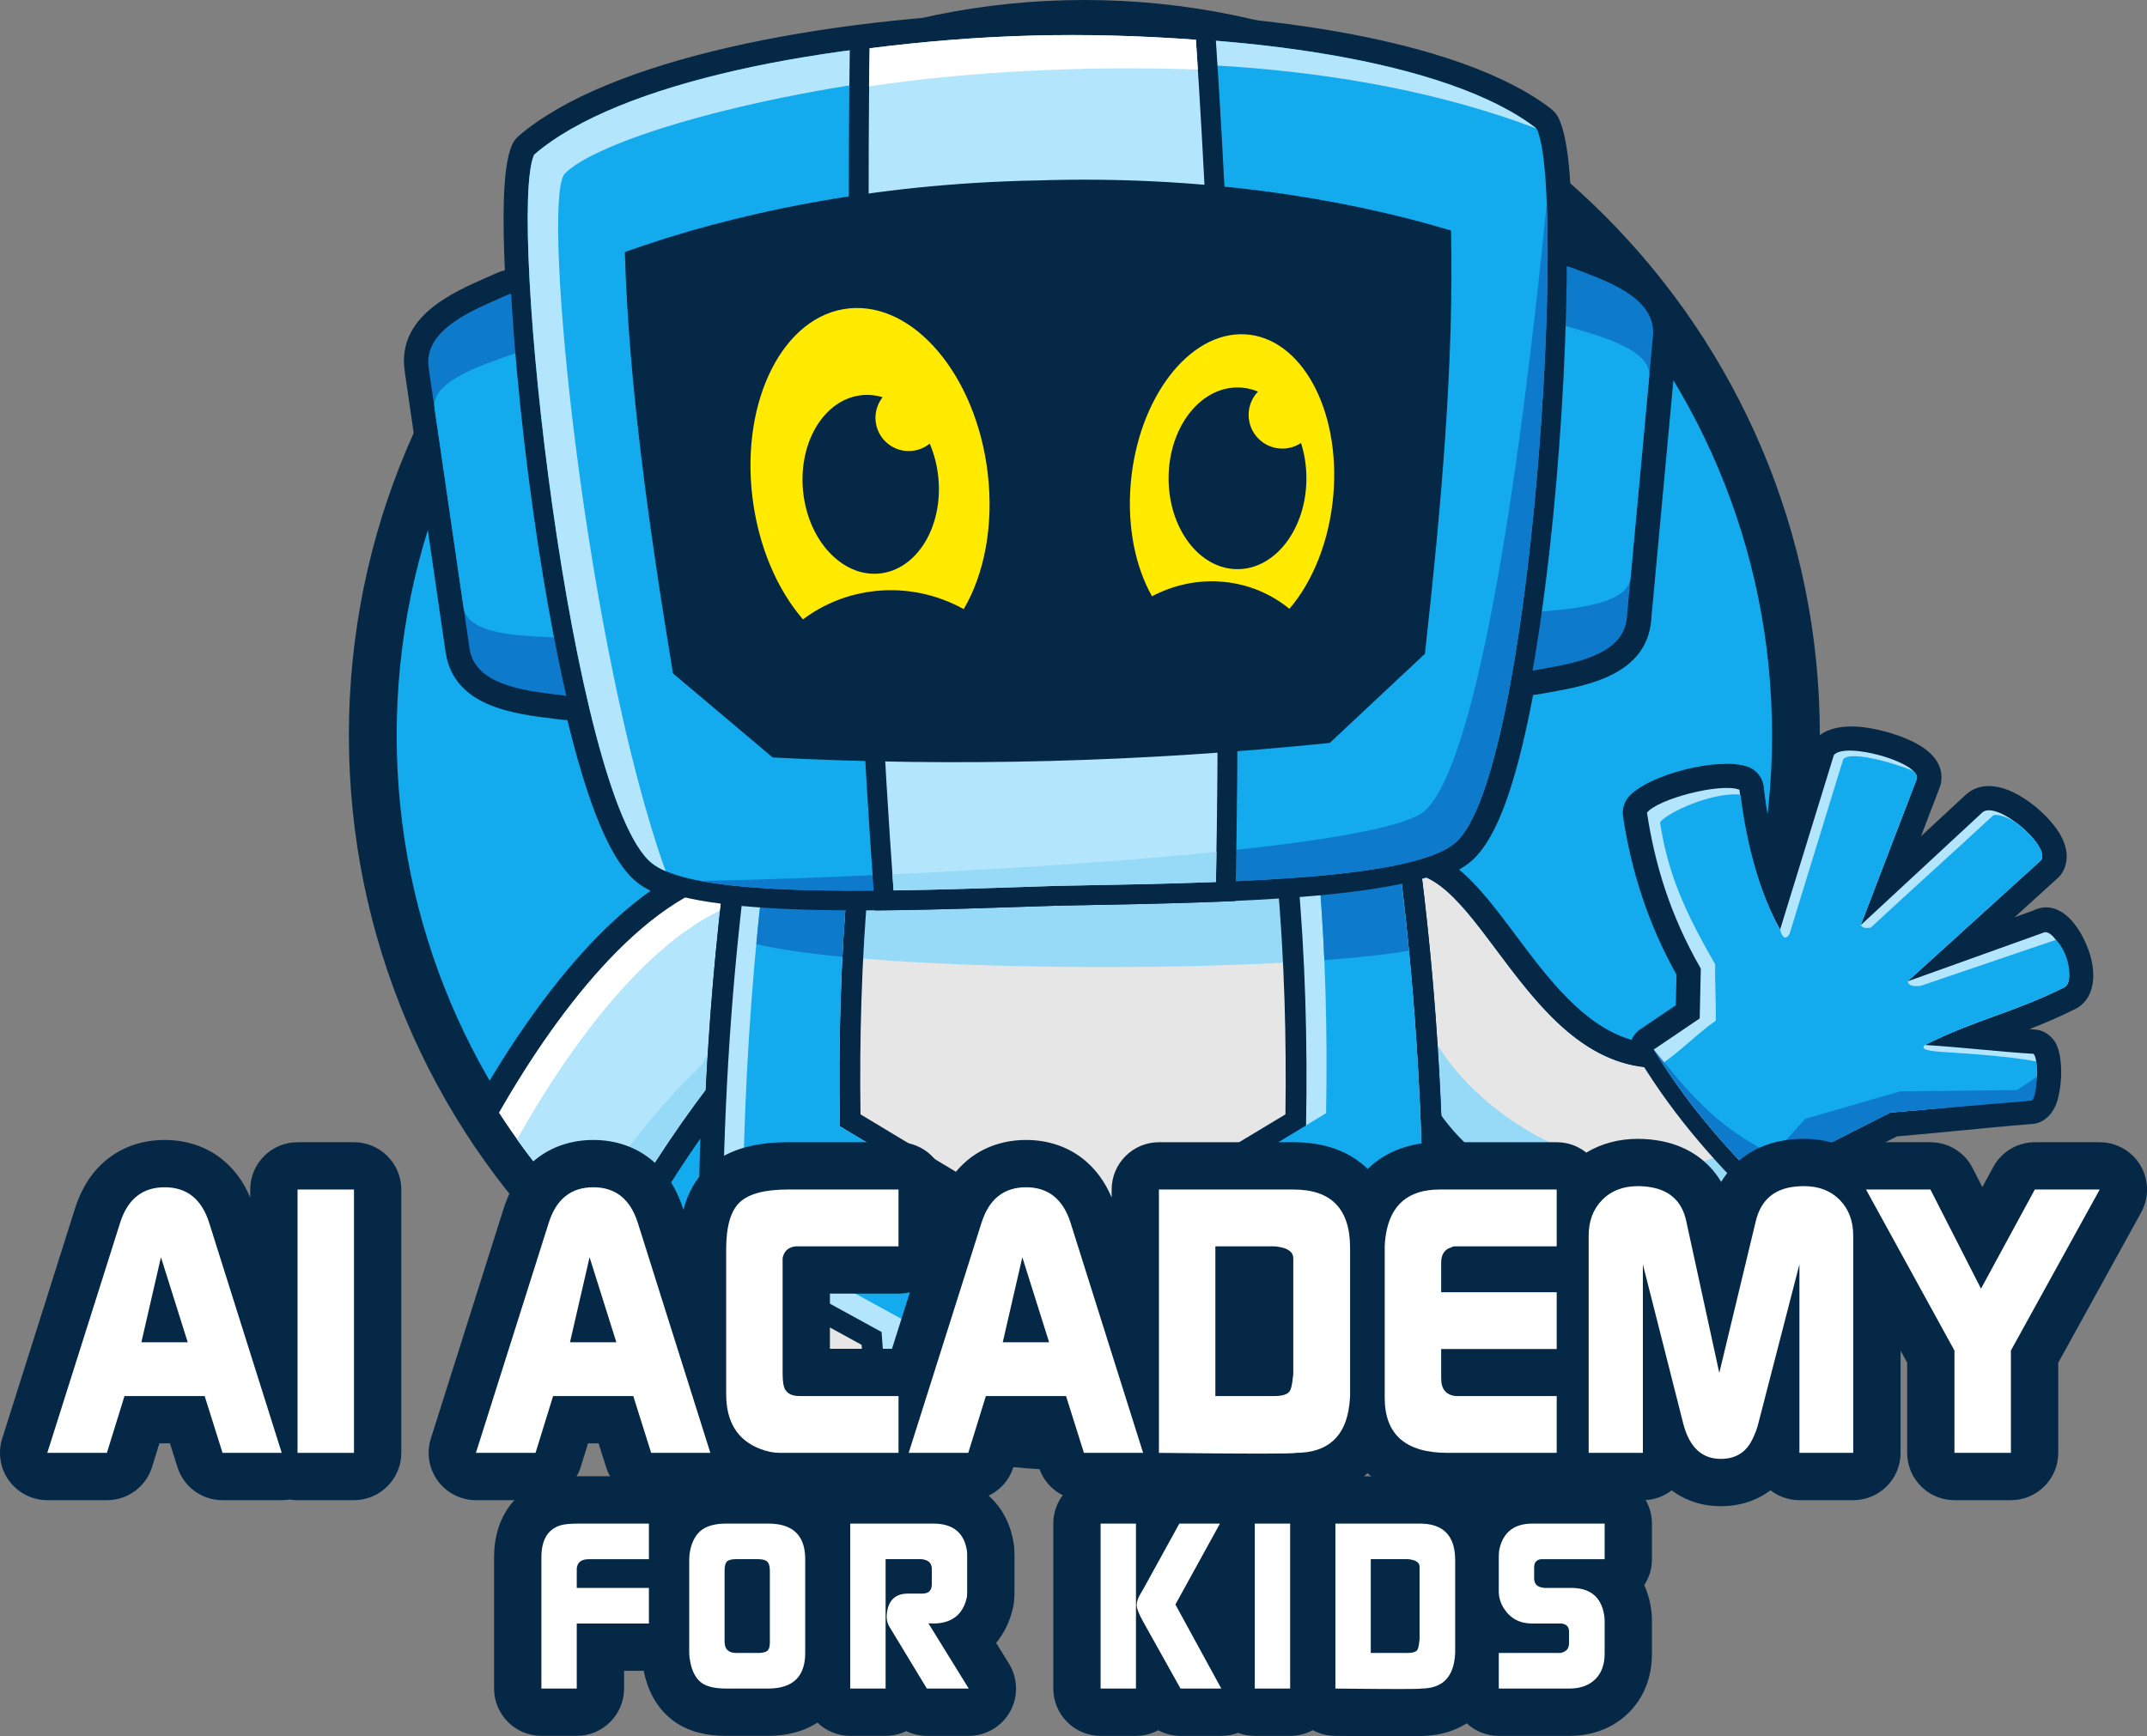 <svg xmlns="http://www.w3.org/2000/svg" id="Layer_2" viewBox="0 0 2722.79 2202.61"><rect x="0" y="0" width="2722.79" height="2202.61" fill="#808080" stroke="none"/><g id="Layer_1-2"><g><path d="m1375.18,0c257.55,0,490.74,104.4,659.53,273.19,168.79,168.79,273.19,401.97,273.19,659.53s-104.41,490.73-273.19,659.52c-168.79,168.8-401.97,273.21-659.53,273.21s-490.74-104.4-659.53-273.21c-168.79-168.79-273.2-401.98-273.2-659.52s104.41-490.75,273.2-659.53C884.44,104.4,1117.62,0,1375.18,0h0Zm573.84,358.88c-146.84-146.84-349.74-237.67-573.84-237.67s-426.99,90.83-573.84,237.67c-146.84,146.84-237.68,349.74-237.68,573.85s90.83,426.99,237.68,573.83c146.85,146.84,349.74,237.69,573.84,237.69s427-90.85,573.84-237.69c146.84-146.84,237.69-349.72,237.69-573.83s-90.84-427-237.69-573.85h0Z" style="fill:#042845;"></path><path d="m1375.18,60.6c481.67,0,872.12,390.46,872.12,872.12s-390.46,872.13-872.12,872.13-872.12-390.47-872.12-872.13S893.51,60.6,1375.18,60.6h0Z" style="fill:#13abed; fill-rule:evenodd;"></path><path d="m917.77,1149.7c-42.15,14.99-84.26,47.85-123.94,89.91-46.44,49.2-89.05,110.46-124.73,170.98,15.86,23.38,32.95,46.04,51.19,67.9,13.63,16.34,27.97,32.26,42.96,47.68,13.95-24.31,28.29-47.82,42.98-70.54,22-34.05,45.07-66.85,69.15-98.37,3.92-5.12,7.49-11.59,10.73-19.05,3.67-8.45,6.85-17.8,9.55-27.7,4.47-16.39,21.39-26.08,37.8-21.6,14.39,3.9,23.6,17.41,22.63,31.74h.07c-4.12,61.65-6.67,122.1-7.93,182.07-1.18,55.44-1.3,111.18-.59,167.71,61.38,35.64,127.68,63.87,197.65,83.4,72.9,20.37,150.02,31.26,229.88,31.26,74.29,0,146.09-9.4,214.27-27.05,64.78-16.78,126.6-41,184.47-71.7,1.48-95.62.59-188.92-3.61-282.3-4.04-90.14-11.16-180.03-22.16-271.78-16.3-.86-29.28-14.35-29.28-30.88s12.17-29.17,27.76-30.76c20.67-3.52,38.49-7.57,52.58-12.24h.03s-.03-.11-.03-.11c12.61-4.18,21.82-8.48,26.77-12.87,9.69-8.63,19.82-30.4,29.98-61.55,12.53-38.44,23.69-88.73,33.36-145.51,2.8-16.81,18.7-28.16,35.5-25.36,5.31.88,10.06,3.07,14,6.18v-.02c.64.49,1.14.81,1.41.88.04.02-.04-.02,0-.03,7.45-1.4,10.06-1.88,11.68-2.16,31.67-5.62,78.78-13.96,80.63-36.68.07-.93.19-1.85.34-2.76l32.87-354.62.03-.35h-.03c2.37-22.87-42.46-39.76-72.62-51.11-4.42-1.65-8.62-3.24-11.1-4.21l-.07-.03c-.58.11-1.43.53-2.44,1.18-14.27,9.27-33.36,5.22-42.62-9.06-3.68-5.64-5.25-12.03-4.95-18.28.46-45.11-.47-84.87-2.87-115.87-1.58-20.31-3.48-35.25-5.66-43.44-109.03-78.56-360.81-112.71-613.02-106.15-252.16,6.58-501.74,53.77-606.5,137.84-1.81,8.32-2.95,23.39-3.47,43.83-.76,30.31.45,70.49,3.36,116.97,1.07,17-11.85,31.66-28.85,32.73-6.47.4-12.6-1.22-17.78-4.32-.83-.45-1.59-.72-2.17-.77h0s-10.84,4.74-10.84,4.74c-29.53,12.9-73.44,32.12-69.88,54.85l.05.38.07-.02,51.65,354.81.1.93c3.92,22.1,50.81,27.89,82.45,31.81l11.75,1.57c.05,0,.04,0,.04.03.36-.13.81-.46,1.33-.9,12.8-11.2,32.27-9.91,43.47,2.9,3.5,4.01,5.78,8.67,6.87,13.52h.02c12.68,56.52,26.46,106.27,40.88,143.76,11.7,30.4,22.96,51.56,33.23,59.76,4.49,3.59,11.95,6.9,21.87,9.97,11.91,3.69,26.72,6.72,43.8,9.19,16.87,2.4,28.6,18.02,26.2,34.88-1.67,11.78-9.8,21.06-20.28,24.76h0Zm-168.86,47.65c24.32-25.77,49.8-48.68,76.14-67.33-6.53-3.25-12.31-6.85-17.26-10.82-19.27-15.39-36.73-45.55-52.32-86.08-12.75-33.14-24.77-73.98-35.92-119.64-2.44-.03-4.92-.21-7.42-.55-2.69-.37-3.66-.42-11.02-1.33-50.49-6.24-125.33-15.52-135.87-83.67-.11-.57-.22-1.15-.29-1.73l-51.65-354.81h.07c-10.61-69.36,59.19-99.88,106.16-120.41,1.99-.86,4.31-1.88,10.12-4.5,3.52-1.59,7.05-2.8,10.61-3.69-1.5-32.69-2-61.87-1.39-86.09.82-32.66,4.06-57.53,10-71.72,1.76-4.56,4.62-8.76,8.57-12.17C769.41,75.94,1039.34,21.93,1308.94,14.9c269.58-7.02,541.93,32.82,658.74,123.67l-.05.07c3.33,2.59,6.16,5.88,8.26,9.83,7.26,13.58,12.13,39.01,14.76,73,1.82,23.54,2.8,52.73,2.98,86.06,2.88.55,5.78,1.33,8.66,2.35.74.22,1.46.48,2.19.77,4.21,1.64,7.24,2.78,10.37,3.96,48.06,18.1,119.51,45,112.24,115.1h-.03l-32.85,354.4c-.02.62-.04,1.26-.09,1.9-5.74,70.4-80.98,83.74-131.59,92.7l-10.95,1.92c-2.47.47-4.9.78-7.32.95-8.78,46.36-18.66,87.81-29.6,121.37-13.41,41.12-29.3,72.1-47.87,88.59-4.73,4.19-10.23,8.06-16.43,11.62,25,20.58,47.87,51.17,72.41,83.98,40.06,53.55,85.65,114.48,146.33,131.97,2.26-5.28,6-9.97,11.11-13.42l45.08-30.49.85-38.76c-18.57-33.28-32.69-66.05-43.45-98.43-11.68-35.12-19.34-69.18-24.39-102.54l.08-.02c-1.21-8.01.74-16.49,6.09-23.41,11.16-14.41,42.14-28.3,73.02-35.98,27.46-6.83,57.53-9.61,75.99-4.3,12.21,3.02,21.82,13.36,23.27,26.58,3.5,31.69,9.08,61.44,16.91,89.08l42.46-137.86c1.09-3.91,2.98-7.67,5.68-11.05,13.03-16.17,40.05-19.66,68.07-15.07,12.99,2.13,26.87,5.77,39.19,10.28,13.62,4.97,26.06,11.29,34.69,18.24,12.47,10.05,19.4,22.39,18.29,36.93-.15,3.21-.78,6.45-1.99,9.61l-23.88,62.32,57.45-53.25.05.05c.75-.69,1.54-1.36,2.36-1.98,18.03-13.7,42.37-9.6,65.08,3.61,8.55,4.98,17.01,11.12,24.5,17.64l-.06.07.06.05c7.63,6.65,14.74,14.12,20.41,21.59,13.86,18.28,19.56,38.25,10.73,55.69-1.67,3.48-4.02,6.71-7.05,9.47l-54.88,49.82,23.39-8.38c18.36-9.18,35.62-2.52,49.81,13.45l-.07.05.07.07c4.38,4.97,8.55,11.07,12.18,17.7,3.36,6.12,6.37,12.87,8.73,19.62,9.62,27.45,8.55,57.98-14.03,72.21l-.02-.03c-.84.53-1.72,1.04-2.64,1.48-21.14,10.61-40.25,18.67-58.59,25.76l6.74.43v.05c3.86.22,7.75,1.19,11.47,2.97,4.84,2.31,8.9,5.64,12.15,9.83.98,1.19,1.89,2.49,2.7,3.87,5.37,9.11,7.73,25.77,7.19,41.54-.48,14.41-3.19,30.37-7.94,40.25l-.04-.02c-2.9,6-6.77,11.04-11.7,14.82-4.64,3.67-10.38,6.05-16.73,6.55-30.41,2.4-59.48,5.21-88.45,8.02-30.69,2.97-61.39,5.93-83.4,7.77l-71.91,36.48-50.18,64.99c-.79,1.09-1.65,2.14-2.62,3.14-11.73,12.33-31.25,12.82-43.59,1.09-3.17-3.02-6.39-6.12-9.65-9.28-75.74,33.73-154.56,38.07-225.41,22.03-65.55-14.86-124.45-47.36-167.91-90.38,2.18,77.17,2.29,154.93.83,234.57.22,11.04-5.52,21.82-15.83,27.55-66.76,37.21-138.72,66.3-214.47,85.91-73.68,19.1-150.67,29.24-229.73,29.24-85.11,0-167.74-11.73-246.31-33.68-80.53-22.48-156.64-55.77-226.65-98.19-9.33-5.18-15.73-15.04-15.91-26.48-.99-63.23-.97-125.36.34-187.05.41-19.2.92-38.3,1.57-57.29-10.22,14.63-20.23,29.53-30.06,44.73-21.14,32.74-41.14,66.35-59.92,100.86-1.35,2.79-3.12,5.42-5.36,7.79-11.67,12.39-31.19,12.99-43.59,1.31-26.84-25.22-52.36-52.3-76.35-81.06-23.1-27.71-44.72-56.98-64.66-87.69-7.18-9.52-8.47-22.77-2.21-33.79,39.66-69.47,88.64-141.58,142.84-199.03h0Zm1390.49,142.84c7.38,13.89,3.11,31.36-10.28,40.16-4.75,3.12-10.05,4.76-15.33,5.02v.05c-115.19,6.26-182.71-84.01-240.54-161.33-19.72-26.36-38.02-50.84-54.76-66.76,4.92,32.48,8.99,64.59,13.04,96.71,5.92,46.68,11.82,93.37,20.54,141.6,35.14,49.82,94.71,88.64,163.74,104.27,63.9,14.47,135.77,8.85,203.75-26.54,12.14-6.31,26.55-3.78,35.84,5.28l33.8-43.79c2.92-3.76,6.52-6.67,10.51-8.68v-.02l83.62-42.4c3.69-1.86,7.59-2.93,11.47-3.23v-.05c30.5-2.4,59.47-5.21,88.43-8,24.44-2.36,48.85-4.73,68.92-6.52l.02-.19c-14.44-1.15-29.7-2.57-44.96-3.95-22.31-2.05-44.63-4.11-67.62-5.49-16.99-1-29.96-15.59-28.97-32.61.71-12.14,8.36-22.22,18.87-26.63,33.33-16.58,61.65-26.89,89.96-37.19,26.92-9.8,53.86-19.6,83.39-34.26,4.2-2.95-11.12,3.59-12.12.74-1.08-3.09-2.37-6.12-3.8-8.89l-157.14,56.34c-16,5.73-33.63-2.61-39.37-18.6-4.32-12.08-.66-25.05,8.26-33.18l-.04-.05,154.78-140.51c-2.4-2.66-5.23-5.38-8.3-8.07l-.05.08c-4.95-4.32-10.11-8.12-14.84-10.88-2.12-1.24,5.74-9.42,4.25-8.79l-153.54,142.33c-12.46,11.61-31.98,10.9-43.59-1.57-8.27-8.89-10.29-21.36-6.25-31.98l-.03-.02,64.35-167.98c-2.23-.99-4.71-1.96-7.35-2.93-8.89-3.26-18.84-5.89-28.09-7.39-5.11-.84-6.69-4.96-7.91-6.89l-64.97,210.93c-5,16.27-22.26,25.41-38.53,20.41-7.97-2.45-14.23-7.85-17.96-14.63l-.03.02c-14.79-26.81-26.68-56.27-35.84-88.12-6.81-23.71-12.13-48.86-16.03-75.34-7.65,1.02-16.95,2.9-26.47,5.27-11.63,2.89-22.41,6.08-29.74,8.88,4.47,24.68,10.49,49.31,18.65,73.85,10.3,30.99,24.12,62.48,42.66,94.63,2.89,5.04,4.19,10.52,4.09,15.94h.02l-1.4,63.24c-.2,10.4-5.55,19.51-13.57,24.93l.04.05-33.57,22.7h0Z" style="fill:#042845;"></path><path d="m907.5,1120.6c-104.89,37.31-204.49,168.16-274.62,290.99,39.07,60.43,85.33,115.81,137.54,164.89,39.18-72.11,82.38-138.86,129.47-200.48,10.92-14.3,19.2-34.48,25.48-57.38-8.18,122.4-10.24,243.8-8.27,369.47,133.55,81.19,290.37,127.92,458.08,127.92,155.8,0,302.15-40.37,429.22-111.16,3.79-205.5-2.9-399.02-29.05-603.45h-25.57c45.4-7.61,79.96-18.15,96.6-32.92,29.75-26.43,54.47-114.02,73.37-225.04,7.39,5.79,16.35,8.73,26.14,6.88,40.09-7.57,113.25-15.65,117.43-66.73l33.09-357.01c5.3-50.97-65.14-72.37-103.16-87.19-10.62-4.13-21.35-1.92-30.51,4.05.98-91.82-3.49-160.79-14.01-180.46C1726.56-9.82,890.46,11.98,677.59,196.11c-9.47,20.18-10.35,89.3-4.58,180.94-9.47-5.48-20.3-7.13-30.7-2.44-37.18,16.76-106.41,41.81-98.47,92.43l51.65,354.81c6.81,50.79,80.31,55.05,120.74,60.52,9.88,1.34,18.68-2.06,25.76-8.25,24.66,109.91,53.9,196.08,84.99,220.92,15.07,12.04,43.44,20.2,80.52,25.56h0Zm1189.95,210.68c4.8,7.92,9.72,15.7,14.76,23.34-174.29,9.49-234.76-256.94-333.19-246.54,18.93,102.02,24.99,197.59,43.94,299.62,73.54,110.89,251.95,175.77,410.86,93.05,8.14,8.14,16.41,16.2,24.77,24.19,20.62-26.69,34.4-44.54,55.01-71.25,27.87-14.13,55.74-28.26,83.62-42.42,52.74-4.16,125.12-12.09,177.87-16.27,9.13-5.38,10.91-54.72,3.49-58.28-44.01-2.66-93.16-8.56-137.17-11.2,64.41-32.31,112.66-40.99,177.08-73.32,18.2-11.47-11.84-77.96-27.46-68.9-58.74,21.05-112.89,40.45-171.62,61.54,56.51-51.31,113.02-102.61,169.54-153.92,10.88-18.7-55.43-75.11-74.3-60.79-51.57,47.81-103.15,95.63-154.73,143.44,23.76-62.02,47.52-124.04,71.28-186.06,3.38-20.73-91.3-47.16-105.36-29.69-22.74,73.81-45.48,147.63-68.21,221.45-27.3-49.48-43.99-109.25-51.54-177.57-24.34-9.11-103.78,11.82-117.23,29.15,9.72,64.26,29.02,129.77,68.26,197.79-.46,21.08-.93,42.16-1.4,63.24-19.41,13.13-38.84,26.26-58.25,39.38h0Z" style="fill:#073307; fill-rule:evenodd;"></path><path d="m918.13,1144.83c-36.66,12.52-73.35,38.54-108.52,72.42-54.63,52.6-104.78,123.54-145.73,193.3,16.56,24.65,34.24,48.22,52.94,70.66,14.95,17.92,30.72,35.31,47.26,52.12,14.81-25.96,30.06-51.08,45.72-75.32,21.95-33.97,44.93-66.63,68.9-98,33.88-44.32,39.02-158.83,39.42-215.18h0Zm-145.16,34.33c52.14-50.22,109-85.95,167.83-93.78l28.79-3.83,1.02,29.09c.02.59,7.19,206.79-49.88,281.47-23.08,30.19-45.23,61.69-66.42,94.46-21.43,33.16-41.71,67.3-60.8,102.44l-16.35,30.07-24.95-23.44c-26.72-25.12-52.09-52.07-75.97-80.71-23.79-28.53-45.75-58.33-65.69-89.19l-8.67-13.4,7.95-13.9c44.52-77.98,100.83-159.26,163.14-219.28h0Z" style="fill:#042845;"></path><path d="m944.21,1111.57c-118.08,15.72-233.1,162.78-311.4,299.92,39.06,60.43,85.3,115.81,137.52,164.9,39.15-72.04,82.33-138.75,129.39-200.34,51.36-67.21,44.49-264.48,44.49-264.48h0Z" style="fill:#fff; fill-rule:evenodd;"></path><path d="m770.33,1576.39c39.15-72.04,82.33-138.75,129.39-200.34,38.63-50.55,44.32-174.67,44.77-233.1-110.66,33.45-216.25,173.74-288.58,302.54,33.81,47.32,72.15,91.16,114.42,130.9h0Z" style="fill:#97daf7; fill-rule:evenodd;"></path><path d="m911.21,1156.22c-98.33,48.37-190.26,173.46-255.3,289.27,25.15,35.21,52.8,68.49,82.73,99.6,41.4-72.84,98.04-143.69,145.92-188.96,36.49-34.5,23.57-136.82,26.64-199.91h0Z" style="fill:#b3e6fc; fill-rule:evenodd;"></path><path d="m1475.69,1782.48c14.2-2.09,27.76-4.24,40.68-6.42,14.8-2.48,28.69-4.94,41.67-7.33l1.47-.33.02.05.86-.16,10.82,54.26c-14.02,3.07-28.65,5.9-43.88,8.47-15.14,2.54-29.95,4.67-44.38,6.38l-7.25-54.93h0Z" style="fill:#073307;"></path><path d="m1479.7,1809.89c28.03-4.14,57.01-9.09,85.67-14.42-28.08,6.16-56.66,10.99-85.67,14.42h0Z" style="fill:#1ad61a; fill-rule:evenodd;"></path><path d="m1776.16,1081.86c57.48-6.07,97.21,47.05,142.79,107.96h.1c54.72,73.18,119.75,160.1,223.05,133.53l14.05-3.62,10.58,9.94,131.34,123.07,23.21,21.74-25.69,18.84c-5.07,3.73-10.18,7.28-15.26,10.66-87.34,57.91-182.86,70.75-267.67,53.94-85.11-16.87-159.7-63.83-204.74-125.26-2.49-3.42-4.91-6.85-7.19-10.3l-3.93-9.84c-9.53-51.36-15.86-101.32-22.18-151.24-6.19-48.86-12.36-97.73-21.76-148.36l-5.2-28.04,28.49-3.01h0Zm100.53,139.58c-23.35-31.21-44.77-59.83-64.54-75.23,5.76,36.5,10.31,72.47,14.85,108.44,5.96,47.06,11.92,94.12,20.75,142.79.93,1.33,1.86,2.66,2.82,3.95,37.46,51.1,100.2,90.28,172.24,104.56,67.93,13.46,143.95,4.59,214.7-37.52l-96.82-90.71c-128.61,24.88-201.97-73.18-264.08-156.23l.07-.05h0Z" style="fill:#042845;"></path><path d="m1778.85,1108.15c105.02-11.11,166.84,292.95,369.77,240.76,43.78,41.03,87.57,82.05,131.34,123.08-169.02,123.93-376.38,57.62-457.18-64.23-18.94-102.01-24.99-197.58-43.94-299.61h0Z" style="fill:#97daf7; fill-rule:evenodd;"></path><path d="m1788.69,1108.02c99.24,7.91,163.41,291.43,359.93,240.89l87.82,82.29c-135.95,118.48-351.35,7.93-418.07-113.98-13.26-71.42-20.2-139.68-29.68-209.2h0Z" style="fill:#e6e6e6; fill-rule:evenodd;"></path><path d="m2127.45,1337.77c18.72,28.88,39.25,56,61.23,81.91,21.26,25.07,43.83,48.92,67.38,72.15l39.83-51.6,7.56-6.26,83.61-42.42,8.25-2.35c29.57-2.33,59.08-5.19,88.58-8.04,27.15-2.64,54.28-5.26,75.97-7.13.48-3.36.79-7.37.93-11.42l.14-4.76c-16.88-1.26-35-2.93-53.11-4.59-22.52-2.05-45.06-4.14-67.89-5.5l-8.6-41.95c33.55-16.84,62.23-27.27,90.89-37.7,27.17-9.9,54.37-19.8,84.57-34.81,1.4-1.52-5.94-3.59-8.07-9.69-1.43-4.11-3.23-8.14-5.19-11.73-.97-1.78-1.97-3.43-2.97-4.86l-163.86,58.76-22.41-37.27,163.53-148.46c-1.45.86-3.25,1.74-4.11.61-3.35-4.41-7.93-9.15-13.11-13.67l-.03.05c-5.3-4.61-10.92-8.75-16.2-11.82-4.77-2.78-4.73-7.72-6.05-7.57l-153.46,142.25-35.88-24.13,67.13-175.27c-4.01-2.33-9.31-4.69-15.29-6.86-9.35-3.43-19.84-6.2-29.64-7.79-8.02-1.32-13.94-3.27-16.65-3.91l-65.9,213.94-15.39,49.98-25.26-45.8c-14.48-26.24-26.11-55.1-35.09-86.33-7.39-25.7-13-53.15-16.93-82.2-9.64.47-22.74,2.8-35.99,6.1-15.12,3.76-29.22,8.35-37.32,12.44,4.63,27.11,11.07,54.25,20.1,81.41,10.48,31.52,24.54,63.55,43.38,96.22l2.96,11.47-1.4,63.24-.25,11.56-9.48,6.42-40.52,27.4h0Zm27.36,110.58c-27.63-32.57-53.3-67.35-76.46-105.55l-10.96-18.06,17.47-11.82,48.78-32.98,1-45.61c-18.84-33.49-33.1-66.44-43.93-98.97-11.48-34.5-19.02-68.12-24-101.13l-1.41-9.31,5.84-7.54c9.95-12.84,38.99-25.59,68.25-32.86,27.77-6.91,57.95-9.6,74.25-3.5l12.84,4.81,1.5,13.52c3.62,32.83,9.46,63.64,17.67,92.2,2.45,8.51,5.1,16.81,7.98,24.9l50.85-165.07,3.91-7.38c10.81-13.43,34.72-16.07,59.94-11.96,12.46,2.03,25.78,5.55,37.63,9.89,12.78,4.66,24.36,10.51,32.23,16.85,11.04,8.88,16.8,19.73,14.75,32.37l-1.14,4.35-37.17,97.05,84.75-78.56,1.73-1.4c14.78-11.22,35.67-7.33,55.53,4.23,8,4.65,16.01,10.47,23.15,16.69v.08c7.22,6.31,13.94,13.33,19.23,20.31,12.36,16.3,17.4,33.78,8.98,48.23l-4.26,5.29-87.06,79.05,64.95-23.29c14.38-7.25,28.21-1.71,39.79,11.32v.09c3.95,4.47,7.74,10.02,11.06,16.11,3.13,5.71,5.94,12.01,8.15,18.32,8.41,24.02,8.02,50.39-10.46,62.05l-1.91,1.04c-33.55,16.84-62.23,27.27-90.88,37.69l-3.64,1.33c15.26,1.36,30.57,2.61,46.03,3.54l8.25,2.17c4.67,2.21,8.38,5.76,11.09,10.32l.03-.02c4.54,7.7,6.51,22.55,6.01,36.87-.45,13.35-2.87,27.94-7.1,36.76l-.03-.02c-2.81,5.81-6.69,10.46-11.77,13.46l-9.55,3.04c-29.5,2.33-59.08,5.19-88.6,8.06-31.05,2.98-62.11,6-84.95,7.87l-75.19,38.14-51.94,67.28-15.05,19.48-17.79-16.96c-31.11-29.71-60.76-60.24-88.33-92.74h0Z" style="fill:#042845;"></path><path d="m2097.29,1331.35c44.77,73.85,100.06,135.35,161.14,193.66,20.61-26.7,34.39-44.54,55.01-71.25,27.88-14.15,55.74-28.28,83.62-42.42,52.74-4.16,125.12-12.1,177.87-16.27,9.13-5.38,10.91-54.72,3.5-58.28-44.02-2.65-93.17-8.56-137.18-11.2,64.41-32.31,112.66-41.01,177.08-73.32,18.21-11.47-11.84-77.97-27.46-68.92-58.74,21.06-112.88,40.47-171.63,61.53,56.52-51.29,113.03-102.61,169.54-153.91,10.88-18.69-55.43-75.1-74.3-60.79-51.56,47.82-103.15,95.62-154.72,143.45,23.76-62.02,47.51-124.05,71.27-186.07,3.38-20.72-91.29-47.15-105.36-29.69-22.74,73.82-45.47,147.64-68.21,221.46-27.3-49.49-43.99-109.25-51.54-177.57-24.34-9.11-103.78,11.82-117.22,29.15,9.71,64.25,29.01,129.75,68.25,197.79-.46,21.08-.93,42.15-1.4,63.23-19.41,13.14-38.83,26.27-58.24,39.4h0Z" style="fill:#b3e6fc; fill-rule:evenodd;"></path><path d="m2262.51,1519.72l50.93-65.95c27.88-14.15,55.74-28.28,83.62-42.42,52.74-4.16,125.13-12.1,177.87-16.27,6.55-3.86,9.05-32.61,7.34-48.58-32.75-6.28-81.73-9.8-119.48-12.06-20.87-1.36-27.13-4.26-21.54-8.83,64.41-32.31,112.66-41.01,177.08-73.32,11.47-7.23,5.86-43.73-11.09-60.05l-171.43,58.33c-9.98,1.17-15.46-.29-16.57-5.66,56.51-51.31,113.03-102.59,169.55-153.91,6.03-10.38-11.72-32.37-31.94-47.45-8.4-5.76-25.03-12.22-29.4-8.92-51.56,47.82-103.42,94.25-154.98,142.07-7.35,1.4-10.71-.1-12.71-3.04,23.76-62.03,47.51-124.06,71.26-186.07.53-3.18-1.28-6.49-4.73-9.76-28.16-11.32-79.92-25.62-88.74-14.67-22.74,73.81-45.48,148.18-68.21,222-5.07,7.71-9.41,3.92-11.87-5.8-25.81-46.77-42.13-107.6-50.22-171.27-33.85-3.83-91.41,21.35-101.99,34.99,9.71,64.27,30.67,112.09,69.9,180.13-.47,21.08,1.27,50.42.81,71.52-19.41,13.13-46.16,39.63-65.58,52.77,40.06,66.08,98.63,119.36,152.13,172.22h0Z" style="fill:#13abed; fill-rule:evenodd;"></path><path d="m1801.36,1098.15c13.2,103.16,21.48,203.35,25.96,303.52,4.48,99.94,5.2,200.24,3.29,303.69l-.28,15.27-13.28,7.38c-66.43,37-138,65.93-213.35,85.45-73.26,18.94-149.86,29.05-228.53,29.05-84.78,0-167.04-11.68-245.22-33.52-80.58-22.51-156.71-55.89-226.68-98.44l-12.51-7.61-.23-14.54c-1.57-100.38-.6-197.91,3.96-295.08,4.57-97.3,12.76-194.8,25.6-295.17l2.97-23.19h875.33l2.96,23.19h0Zm-26.82,305.78c-4.11-91.52-11.36-182.78-22.65-275.97h-782.31c-10.95,90.38-18.11,179-22.29,267.84-4.3,91.8-5.4,183.4-4.17,277.09,62.34,36.45,129.74,65.28,200.93,85.17,73.34,20.49,150.87,31.45,231.13,31.45,74.6,0,146.75-9.45,215.28-27.18,65.95-17.08,128.84-41.82,187.64-73.22,1.52-96.64.66-190.89-3.56-285.18h0Z" style="fill:#042845;"></path><path d="m1775.17,1101.46c26.16,204.42,32.85,397.97,29.05,603.48-127.02,70.73-273.33,111.06-429.05,111.06-167.79,0-324.65-46.79-458.25-128.02-3.12-199.22,3.91-387.72,29.35-586.53h828.9Z" style="fill:#e6e6e6; fill-rule:evenodd;"></path><path d="m916.93,1687.99c-2.85-181.92,2.77-354.91,23.14-534.95l23.55-.05,3.92,563.53c-17.21-8.97-34.1-18.47-50.62-28.53h0Z" style="fill:#fff; fill-rule:evenodd;"></path><path d="m1776.55,1112.26c25.02,200.46,31.41,390.78,27.69,592.67-127.03,70.75-273.33,111.08-429.06,111.08-34.08,0-67.7-1.96-100.78-5.72,303.42-101.16,463.1-341.27,502.14-698.03,0,0,0,0,0,0h0Z" style="fill:#b3b3b3; fill-rule:evenodd;"></path><path d="m1775.17,1101.46c2.61,20.3,9.45,84.45,11.68,104.56-170.75,29.86-719.58,29.57-850.92-14.61,3.05-29.81,6.48-59.76,10.34-89.95h828.9Z" style="fill:#97daf7; fill-rule:evenodd;"></path><path d="m1098.3,1781.82l-5.63-75.83-189.11-103.65c-9.35-5.14-14.37-15.11-13.66-25.08l.03-5.71c.49-76.17,2.75-150.95,7.13-225.1,4.44-75.13,11.02-149.98,20.07-225.32l.02-.1h-.02l.08-.62,1.32-10.74c.1-.77.23-1.53.38-2.28l1.17-9.23c1.73-13.74,13.73-23.66,27.32-23.07v-.02l129.57,5.65c14.58.63,25.89,12.95,25.26,27.53-.04.79-.1,1.56-.2,2.33-4.81,52.61-7.92,105.33-9.57,158.17-1.54,48.35-1.86,96.64-1.19,144.84l206.11,124.14c8.43,5.09,13.01,14.11,12.81,23.29l10.42,250.26c.57,14.58-10.78,26.86-25.36,27.43-1.52.07-3.01,0-4.47-.19-29.84-2.76-58.94-6.86-87.2-12.27-29.17-5.55-58-12.57-86.34-20.94-10.89-3.21-18.16-12.8-18.92-23.5h-.02Zm46.09-93.98l5.32,71.73c20.89,5.69,42.18,10.61,63.81,14.73,17.64,3.38,35.32,6.21,53.03,8.45l-8.63-206.98-206.46-124.36.03-.07c-7.53-4.54-12.63-12.75-12.77-22.19-.98-54.1-.76-108.13.95-162.04,1.41-44.86,3.87-89.79,7.51-134.8l-77.65-3.38c-8.94,74.49-15.37,147.74-19.68,220.63-4.23,71.63-6.49,142.67-7.07,213.95l187.16,102.59c8.02,4.07,13.78,12.13,14.45,21.74h0Z" style="fill:#042845;"></path><path d="m1124.7,1779.96l-6.69-90.26-201.7-110.55.03-7.5c.99-150.24,9.01-297.01,27.1-447.41l.07-.6,1.33-10.76.08-.62,1.36-10.79c43.19,1.88,86.38,3.78,129.57,5.65-9.83,107.21-12.67,214.41-10.72,321.63,72.87,43.89,145.74,87.77,218.61,131.66l10.49,251.92c-58.33-5.32-115.03-16.27-169.53-32.36h0Z" style="fill:#b3e6fc; fill-rule:evenodd;"></path><path d="m1801.5,1099.23l1.23,9.71.08.62v.11s.11,0,.11,0c8.6,69.99,15.15,140.57,19.84,211.75,4.6,69.94,7.33,140.77,8.38,212.54l.05,2.83.06,4.62v.11l.16,14.96v.09l.12,14.99.03,7.48c.03,10.02-5.5,18.74-13.69,23.26l.03.05-189.11,103.65-6.23,84.01c-.88,12.39-10.14,22.17-21.86,24.21-27.65,7.06-55.75,12.83-84.22,17.29-29.1,4.54-58.42,7.69-87.88,9.4-14.57.79-27.04-10.37-27.84-24.95-.07-1.19-.05-2.38.04-3.53l10.54-253.05c.36-9.21,5.41-17.15,12.76-21.58l-.04-.05,206.11-124.14c.67-48.2.35-96.49-1.18-144.84-1.68-53.18-4.81-106.28-9.68-159.25-1.31-14.52,9.4-27.35,23.91-28.66l1.24-.09v-.03l129.58-5.65c14.21-.61,26.29,10.12,27.46,24.17h0Zm-31.53,225.5c-4.28-64.97-10.25-130.21-18.08-195.8l-77.61,3.38c3.64,45.01,6.09,89.95,7.5,134.8,1.68,53.27,1.91,106.68.99,160.15.52,9.47-4.08,18.91-12.77,24.15l-206.47,124.36-8.76,210.16c18.15-1.65,36.02-3.86,53.63-6.61,21.23-3.31,42.17-7.4,62.79-12.23l5.88-79.25h0c.62-8.64,5.48-16.82,13.66-21.33l187.94-103.01-.05-6.57v-.07l-.16-14.73v-.1l-.06-4.62-.05-2.83c-1.02-69.49-3.75-139.39-8.38-209.84h0Z" style="fill:#042845;"></path><path d="m1775.17,1101.46l1.36,10.79.08.62c17.2,139.93,26.04,280.13,28.12,421.39l.04,2.83.06,4.62c.12,9.95.21,19.95.27,29.93l.04,7.5-201.71,110.55-7.29,98.43c-54.48,14.04-111,22.99-169.01,26.36l10.57-254.09c72.87-43.89,145.74-87.77,218.61-131.66,1.94-107.22-.9-214.42-10.73-321.63,43.2-1.87,86.39-3.76,129.57-5.65h0Z" style="fill:#b3e6fc; fill-rule:evenodd;"></path><path d="m969.47,1102.47l106.38,4.64c-9.83,107.21-12.67,214.41-10.72,321.63,72.87,43.89,145.74,87.77,218.61,131.66l10.49,251.92c-49.01-4.45-96.88-12.91-143.25-25.03l-7.58-114.15-201.71-110.54.04-7.51c.83-126.76,6.8-253.37,19.53-379.55l.24-2.43,1.15-10.95.16-1.64.81-7.52.21-1.83.02-.22c.74-6.85,1.52-13.7,2.31-20.56l.14-1.23.73-6.35.55-4.68.34-2.87.92-7.57.07-.6.57-4.6h0Z" style="fill:#13abed; fill-rule:evenodd;"></path><path d="m969.47,1102.47l106.38,4.64c-3.26,35.55-5.75,71.09-7.55,106.61-44.01-4.23-81.51-9.52-109.22-15.94.7-7.42,1.42-14.82,2.17-22.24l.24-2.43,1.15-10.95.16-1.64.81-7.52.21-1.83.02-.22c.74-6.85,1.52-13.7,2.31-20.56l.14-1.23.73-6.35.55-4.68.34-2.87.92-7.57.07-.6.57-4.6h0Z" style="fill:#0e7acc; fill-rule:evenodd;"></path><path d="m1775.17,1101.46l1.36,10.79.08.62,1.32,10.76.08.6c17.9,148.81,26.12,296.62,27.1,447.41l.04,7.5-176.52,96.75-25.19,13.8-7.29,98.43c-46.42,11.95-94.31,20.22-143.34,24.5l10.25-267.5,218.66-132.96c1.85-102.08-.64-204.15-9.36-306.23l102.81-4.48h0Z" style="fill:#13abed; fill-rule:evenodd;"></path><path d="m1775.17,1101.46l.13.98.13,1.04c2.77,22.25,9.27,83.06,11.42,102.53-27.23,4.76-64.1,8.75-107.33,11.92-1.61-37.33-3.98-74.66-7.16-112l102.81-4.48h0Z" style="fill:#0e7acc; fill-rule:evenodd;"></path><path d="m1983.4,362.67c-.36-.1-.68-.17-.95-.19-2.31-.22-5.14,1.12-7.96,3.38-4.26,3.43-7.79,8.42-9.95,13.94-1.06,2.74-1.76,5.47-1.99,8.04l-18.97,204.62-18.97,204.64c-.23,2.59-.05,5.43.49,8.35,1.1,5.86,3.67,11.44,7.23,15.57,2.33,2.73,4.83,4.56,7.07,4.77.45.04,1.02,0,1.69-.12,6.86-1.29,9.65-1.81,11.61-2.15,33.42-5.92,83.12-14.73,85.33-41.83.06-.77.16-1.54.29-2.29l32.9-355.01.04-.29h-.04c2.82-27.22-44.46-45.04-76.27-57.01-4.33-1.63-8.46-3.18-11.04-4.19l-.52-.22h0Zm3.57-50.24c4.59.43,9.14,1.41,13.61,2.99.55.17,1.1.37,1.66.58,4.12,1.6,7.23,2.78,10.44,3.98,46.41,17.48,115.41,43.47,108.59,109.2h-.03l-32.9,354.83c0,.53-.03,1.07-.07,1.6-5.39,66.01-78.03,78.89-126.9,87.54l-11.02,1.95c-5.19.98-10.38,1.19-15.47.71-16.35-1.51-30.34-9.95-40.77-22.09-9.21-10.73-15.74-24.69-18.45-39.04-1.36-7.21-1.77-14.7-1.09-22.11l18.98-204.64,18.96-204.63c.69-7.44,2.49-14.76,5.16-21.63,5.31-13.66,14.3-26.17,25.3-35.02,12.48-10.02,27.72-15.73,44-14.23h0Z" style="fill:#042845;"></path><path d="m1993.07,339.45c-26.17-10.2-52.96,18.17-55.55,46.13l-18.96,204.62-18.97,204.64c-2.58,27.95,18.53,60.76,46.13,55.55,40.09-7.57,113.26-15.67,117.43-66.74l33.09-357.01c5.3-50.98-65.14-72.38-103.16-87.19h0Z" style="fill:#0e7acc; fill-rule:evenodd;"></path><path d="m1986.21,413.63c-26.4-7.95-52.34,11.54-54.19,31.37l-13.46,145.2-13.45,145.22c-1.85,19.83,20.09,43.75,47.49,40.78,39.79-4.32,112.56-8.13,115.35-44.39l23.49-253.35c3.91-36.14-66.92-53.27-105.23-64.83h0Z" style="fill:#13abed; fill-rule:evenodd;"></path><path d="m631.81,351.73c4.94-2.22,9.94-3.67,14.94-4.4l1.03-.13c15.77-2.02,30.94,2.89,43.7,12.09,11.54,8.33,21.2,20.35,27.17,33.6,3.06,6.8,5.25,14.01,6.31,21.3l.1.81,29.5,202.66,29.6,203.36c1.05,7.21,1,14.73,0,22.16-1.95,14.46-7.76,28.72-16.41,39.95-9.79,12.69-23.32,21.85-39.53,24.2-4.9.71-10.09.74-15.49.02-1.69-.22-4.26-.5-11.09-1.34-49.18-6.08-122.26-15.13-131.2-80.54h-.02l-51.64-354.81c-.09-.55-.15-1.1-.19-1.65-8.58-63.92,58.07-93.08,103.04-112.74,2.37-1.03,4.95-2.17,10.19-4.53h0Zm22.23,45.43c-.51.08-1.03.24-1.55.47l-10.78,4.73c-30.74,13.44-76.26,33.34-73.34,59.88l.22,1.33,51.64,354.81h-.03s.03.2.03.2c3.63,27.02,53.78,33.23,87.51,37.4,1.17.15,2.85.37,11.68,1.55.55.07,1.12.06,1.7-.02,2.25-.33,4.66-2.28,6.83-5.1,3.31-4.3,5.57-9.98,6.37-15.91.37-2.8.39-5.64,0-8.37l-29.6-203.36-29.46-202.46-.14-.81c-.38-2.64-1.2-5.33-2.37-7.92-2.49-5.51-6.26-10.35-10.63-13.49-2.75-1.96-5.51-3.13-7.82-2.95l-.27.03h0Z" style="fill:#042845;"></path><path d="m642.14,374.68c25.62-11.55,53.84,15.38,57.89,43.15l29.6,203.37,29.6,203.37c4.05,27.77-15.33,61.64-43.16,57.87-40.44-5.47-113.94-9.74-120.75-60.52l-51.65-354.81c-7.93-50.63,61.29-75.68,98.47-92.43h0Z" style="fill:#0e7acc; fill-rule:evenodd;"></path><path d="m652.88,448.4c25.94-9.32,52.89,8.78,55.75,28.5l21,144.31,21.01,144.31c2.86,19.72-17.79,44.75-45.31,43.2-39.96-2.23-112.83-2.25-117.52-38.31l-36.64-251.77c-5.8-35.9,64.04-56.69,101.7-70.23h0Z" style="fill:#13abed; fill-rule:evenodd;"></path><path d="m698.51,211.29c-15.33,50.91,3.87,295.2,40.36,514.76,27.93,168.11,65.32,318.78,103.6,349.35,47.73,38.13,273.52,30.62,457.25,24.52l37.1-1.23h.4l37.13-.71c183.77-3.48,409.58-7.75,455.22-48.27,36.59-32.5,66.08-184.93,85.22-354.34,24.98-221.06,31.44-465.84,13.53-516.06-109.19-80.2-363.65-115.08-618.23-108.46-254.51,6.64-506.72,54.72-611.58,140.42h0Zm-9.28,522.84c-39-234.69-56.28-502.29-34.55-548.59l6.29-8.37c110.96-95.97,379.49-149.52,647.93-156.52,268.44-7.01,539.36,32.47,655.12,122.49l6.69,8.08c24.12,45.14,20.83,313.29-5.9,549.68-20.33,179.9-54.74,344.53-101.96,386.45-59.44,52.77-295.56,57.24-487.72,60.86l-36.74.71v.02l-37.09,1.21c-192.07,6.38-428.09,14.25-490.14-35.33-49.3-39.38-92.24-202.05-121.92-380.68h0Z" style="fill:#042845;"></path><path d="m677.42,196.17c-35.02,74.64,47.29,817.39,149.39,898.94,58.57,46.79,317.49,34.92,510.8,28.71,193.35-3.87,452.53-5.5,508.6-55.28,97.7-86.77,141.2-832.79,102.34-905.5C1726.4-9.76,890.29,12.04,677.42,196.17h0Z" style="fill:#13abed; fill-rule:evenodd;"></path><path d="m888.37,1117.53c103.63,19.59,296.81,11.19,449.24,6.3,193.35-3.87,452.53-5.5,508.6-55.28,80.44-71.43,124.12-589.68,115.37-811.19-30.33,306.56-84.87,713.21-156.42,772.74-76.25,55.98-713.7,83.87-916.8,87.43h0Z" style="fill:#0e7acc; fill-rule:evenodd;"></path><path d="m677.42,196.17c-35.02,74.64,47.29,817.39,149.39,898.94,4.59,3.68,10.44,6.99,17.37,9.97-100.3-279.91-158.05-841.05-128.73-883.89,72.44-79.75,755.43-239.23,1233.1-58.16C1726.4-9.76,890.29,12.04,677.42,196.17h0Z" style="fill:#b3e6fc; fill-rule:evenodd;"></path><path d="m1127.67,83.6c-.92,73.78-1.17,149.63-.69,227.17.52,83.1,1.9,168.46,4.16,255.61,2.52,96.64,6.09,192.01,10.59,285.35,4.14,85.73,9.13,170.03,14.89,252.29,47.94-.92,97.21-2.57,143.82-4.11l36.37-1.2h.4l36.99-.71c46.01-.88,94.63-1.8,143.16-3.4,1.44-81.67,2.02-166.05,1.68-252.58-.35-92.68-1.78-188.15-4.31-285.77-2.26-86.36-5.35-171.76-9.19-255.68-3.5-76.51-7.71-152.17-12.54-226.53-63.5-4.07-123.43-5.36-182.92-3.82-59.27,1.54-119.03,5.97-182.41,13.37h0Zm-50.92,227.38c-.54-85.67-.19-169.19.98-250.06l.33-21.98,21.74-2.73c71.96-9.04,140.14-14.41,209.09-16.2,68.66-1.79,137.01.02,209.55,5.31l21.88,1.61,1.47,21.84c5.31,79.69,10,163.08,13.98,249.66,3.82,83.06,6.9,168.77,9.19,256.65,2.53,97.51,3.96,193.34,4.33,286.75v.11c.36,95.54-.37,188.26-2.14,277.44l-.47,23.72-23.76.89c-55.39,2.11-113.45,3.23-167.92,4.24l-36.61.71v.02l-36.37,1.19c-54,1.77-111.58,3.71-168.53,4.5l-23.71.33-1.7-23.67c-6.35-88.17-11.91-180.79-16.56-277.2-4.47-92.43-8.04-188.16-10.59-286.54-2.27-86.94-3.65-172.63-4.17-256.58h0Z" style="fill:#042845;"></path><path d="m1102.85,61.21c-2.33,159.73-1.41,329.61,3.19,505.76,5.15,197.45,14.49,386.77,27.16,562.55,68.87-.95,140.25-3.64,204.41-5.69,64.16-1.3,135.58-2.33,204.41-4.96,3.5-176.19,2.96-365.76-2.18-563.2-4.6-176.15-12.52-345.84-23.18-505.23-144.25-10.53-270.27-7.25-413.81,10.78h0Z" style="fill:#b3e6fc; fill-rule:evenodd;"></path><path d="m1131.74,1109.08l1.46,20.43,3.23-.04,3.22-.05.74-.02,2.5-.05,3.24-.04,1.95-.03,1.29-.03,3.24-.05,3.18-.05.07-.02,3.25-.05,3.24-.07,1.16-.02,2.1-.05,3.25-.07,2.37-.04h.88s3.26-.1,3.26-.1l3.26-.07.34-.02,2.91-.05,3.25-.09,1.56-.03,1.7-.05,3.25-.07,13.04-.34,3.25-.08,1.98-.05,1.28-.03,3.25-.11,3.21-.08h.05l3.24-.09,3.24-.1,1.17-.04,2.07-.05,3.24-.1,2.39-.07.86-.02,3.22-.11,3.24-.1h.36l2.86-.11,3.23-.1,1.57-.03,1.65-.05,3.21-.1,2.79-.09h.43s3.2-.12,3.2-.12l3.2-.11.78-.02,2.42-.09,3.19-.1,1.96-.06,1.23-.03,3.17-.1,3.14-.12h.03l3.17-.1,3.16-.11,1.15-.03,1.99-.07,3.15-.11,2.33-.08.81-.02,3.12-.1,3.13-.1.37-.02,2.75-.08,3.11-.11,1.53-.05,1.55-.06,3.11-.1,2.67-.09.39-.02,3.07-.11,3.07-.08.75-.04,2.3-.07,3.04-.1,1.89-.07,1.15-.03,3.02-.09,3.02-.1,3-.07,3.03-.05,3.03-.07h.05l2.99-.05,3.07-.05,3.05-.07h.09l2.98-.05,3.09-.07,3.1-.05h.12l2.97-.07,3.11-.05,3.11-.05h.17l2.97-.07,3.12-.05,3.15-.07h.21s2.93-.06,2.93-.06l3.16-.07,3.16-.05h.26l2.92-.07,3.17-.05,3.17-.07h.29l2.9-.05,3.19-.07,3.2-.07h.34l2.86-.05,3.21-.07,3.21-.07h.38l2.83-.07,3.23-.07,3.22-.06h.42s2.8-.06,2.8-.06l3.22-.08,3.23-.07h.48l2.77-.07,3.24-.07,3.24-.08h.52s2.72-.08,2.72-.08l6.5-.14.55-.02,2.7-.07,19.53-.5,3.27-.11c8.69-.24,17.37-.49,26.04-.77l3.25-.09,6.49-.23,3.25-.11,3.24-.11.86-.03,2.39-.09,3.22-.13,3.24-.11.92-.03,2.31-.1c.26-12.67.48-25.4.69-38.2-127.23,12.85-279.54,22.27-410.97,28.42h0Z" style="fill:#97daf7; fill-rule:evenodd;"></path><path d="m1102.85,61.21c-.25,17.46-.58,30.63-.76,48.33,125.98-18.94,270.9-26.21,417.02-21.4-.8-12.63-1.61-25.2-2.45-37.71-144.25-10.53-270.27-7.25-413.81,10.78h0Z" style="fill:#fff; fill-rule:evenodd;"></path><path d="m1314.27,228.93c-207.58,3.92-387.01,42.41-521.89,90.82,5.1,167.42,29.96,344.73,61.06,534.45,21.4,18.05,42.82,36.11,64.21,54.16,20.75,17.5,41.49,34.99,62.23,52.49,232.61,12.12,468.16,5.94,706.48-18.42,40.24-37.68,80.47-75.39,120.7-113.07,21.18-191.1,36.78-369.45,33.14-536.91-137.22-41.32-318.41-70.41-525.93-63.51h0Z" style="fill:#042845; fill-rule:evenodd;"></path><path d="m1578.99,424.12c-70.97-3.85-135.9,80.98-145.03,189.47-4.64,55.19,6.05,105.85,27.02,142.82,25.4-13.44,54.33-20.39,84.48-18.76,34.26,1.86,65.13,14.56,89.73,34.67,29.63-34.54,50.83-86.21,55.77-144.79,9.12-108.48-40.99-199.56-111.96-203.42h0Z" style="fill:#ffea00; fill-rule:evenodd;"></path><path d="m1076.74,391.21c-82.41,8.27-137.31,115.16-122.62,238.75,7.48,62.86,31.53,117.92,64.19,155.77,26.06-19.62,57.69-32.58,92.7-36.09,39.81-3.99,78.21,4.8,111.14,23.05,26.01-44.09,38.37-105.94,30.44-172.67-14.7-123.59-93.42-217.07-175.85-208.81h0Z" style="fill:#ffea00; fill-rule:evenodd;"></path><path d="m2097.29,1331.35c44.77,73.85,100.06,135.35,161.14,193.66,20.61-26.7,34.39-44.54,55.01-71.25,27.88-14.15,56.37-28.33,84.24-42.47,52.74-4.16,125.88-10.8,178.63-14.97,4.45-2.62,6.6-17.49,6.52-30.05-8.37,5.52-16.74,11.04-25.11,16.56-49.22.5-98.44,1-147.67,1.51-40.21,11.63-80.41,23.28-120.62,34.92-13.61,15.08-27.24,30.17-40.85,45.26-72.83-34.21-111.39-84-151.28-133.18h0Z" style="fill:#0e7acc; fill-rule:evenodd;"></path><g><g><path d="m377.34,1903.03c-3.38,0-6.73-.28-10.04-.84-3.3.56-6.64.84-10.01.84h-75.06c-26.33,0-49.33-16.88-57.23-41.99l-9.46-30.07h-13.42l-9.22,29.8c-7.82,25.28-30.86,42.26-57.32,42.26H59.98c-19.05,0-37.15-9.18-48.41-24.55-11.26-15.37-14.55-35.39-8.8-53.56q92.64-292.76,92.69-292.91c8.63-26.77,22.89-47.94,42.34-62.88,19.62-15.07,44.2-23.03,71.06-23.03s51.53,8.03,71.18,23.22c16.06,12.42,28.56,29.12,37.29,49.75v-10.11c0-33.08,26.92-60,60-60h71.59c33.08,0,60,26.92,60,60v334.07c0,33.08-26.92,60-60,60h-71.59Z" style="fill:#042845;"></path><path d="m448.93,1478.96h-71.59c-16.57,0-30,13.43-30,30v202.72c-25.24-80.06-53.57-169.91-53.57-169.93-13.54-42.34-43.68-65.66-84.89-65.66s-71.32,23.15-84.87,65.17c-.02.05-92.63,292.71-92.63,292.71-2.89,9.12-1.25,19.06,4.4,26.78s14.64,12.27,24.2,12.27h75.59c13.15,0,24.77-8.57,28.66-21.13l15.76-50.93h57.55l16.07,51.07c3.93,12.5,15.52,21,28.62,21h75.06c3.45,0,6.83-.6,10.01-1.73,3.14,1.12,6.52,1.73,10.04,1.73h71.59c16.57,0,30-13.43,30-30v-334.07c0-16.57-13.43-30-30-30Z" style="fill:#042845;"></path><path d="m2182.24,1910.67c-23.33,0-44.61-6.91-62.23-20.09-10.13,7.81-22.81,12.46-36.56,12.46h-68.72c-6.99,0-13.84-1.21-20.28-3.52-6.44,2.31-13.29,3.52-20.28,3.52h-138.4c-31.01,0-57.86-6.25-79.82-18.58-7.92-4.45-15.17-9.7-21.66-15.68-21.61,21.2-51.47,33.23-86.67,34.19-5.07.55-10.07.66-14.91.76-7.75.17-19.19.25-34.01.25-28.96,0-72.58-.32-129.64-.95-3.15-.04-6.28-.32-9.37-.84-3.3.56-6.65.84-10.01.84h-75.06c-26.33,0-49.33-16.88-57.23-41.99l-9.46-30.07h-13.42l-9.22,29.8c-7.82,25.28-30.86,42.26-57.32,42.26h-75.59c-2.13,0-4.28-.12-6.42-.35-2.15.23-4.31.35-6.46.35h-150.81c-15.49,0-31.39-3.17-47.27-9.42-1.74-.68-3.46-1.4-5.16-2.15-10.16,7.41-22.56,11.57-35.38,11.57h-75.06c-26.33,0-49.33-16.88-57.23-41.99l-9.46-30.07h-13.42l-9.22,29.8c-7.82,25.28-30.86,42.26-57.32,42.26h-75.59c-19.05,0-37.15-9.18-48.41-24.55-11.26-15.37-14.55-35.39-8.8-53.56,85.52-270.25,92.11-291.09,92.68-292.87h0c8.65-26.82,22.9-47.99,42.36-62.93,19.62-15.07,44.2-23.03,71.06-23.03s51.53,8.03,71.18,23.22c19.44,15.04,33.67,36.33,42.29,63.3,0,0,.3.95.71,2.25,5.72-21.96,15.76-39.59,30.27-53.29,23.25-21.95,56.71-32.61,102.29-32.61h140.31c31.84,0,57.97,24.94,59.89,56.3,8.08-14.49,18.39-26.59,30.83-36.14,19.62-15.07,44.2-23.03,71.06-23.03s51.54,8.03,71.18,23.22c16.06,12.42,28.56,29.12,37.29,49.75v-10.11c0-33.08,26.92-60,60-60h170.85c38.97,0,70.54,11.39,93.88,33.86,1.94-1.88,3.94-3.7,6.02-5.44,22.43-18.85,51.12-28.41,85.26-28.41h148.42c13.79,0,26.91,4.64,37.52,13.18,18.96-11.5,41.19-17.47,65.57-17.47,10.21,0,20.54,1.02,30.72,3.05.22.04.43.09.65.13,32.64,6.81,58.34,24.93,74.13,51.42,15.86-26.33,41.09-44.42,72.7-51.31l.47-.1c10.04-2.11,20.77-3.19,31.86-3.19,18.56,0,36.21,3.61,52.05,10.57,8.19-4.06,17.31-6.27,26.62-6.27h81.67c22.67,0,43.15,12.54,53.45,32.74l12.34,24.19,13.86-25.55c10.5-19.36,30.71-31.38,52.74-31.38h82.3c21.12,0,40.92,11.3,51.66,29.49,10.74,18.19,11.08,40.98.88,59.48l-105.17,190.73v114.37c0,33.08-26.92,60-60,60h-71.59c-33.08,0-60-26.92-60-60v-114.42l-8.37-15.25v129.67c0,33.08-26.92,60-60,60h-68.25c-13.81,0-26.55-4.69-36.71-12.57-17.41,13.12-38.98,20.21-63.04,20.21Zm-1051.02-199.7c6.33-20.01,14.52-45.88,22.69-71.69-4.62,1.14-9.46,1.75-14.43,1.75h-86.99v69.94h78.73Z" style="fill:#042845;"></path><path d="m2688.65,1493.71c-5.4-9.14-15.22-14.75-25.83-14.75h-82.3c-11,0-21.12,6.02-26.37,15.69l-41.06,75.65-38.24-74.98c-5.12-10.05-15.45-16.37-26.72-16.37h-81.67c-9.5,0-18.35,4.5-23.98,11.99-15.26-10.69-33.88-16.29-54.7-16.29-9.01,0-17.67.86-25.72,2.55-.07.02-.14.03-.22.05-33,7.19-55.8,29.98-64.22,64.18-.01.05-15.81,65.77-15.81,65.77l-14.16-65.02c-7.61-34.72-30.76-57.8-65.18-64.98-.09-.02-.18-.04-.27-.05-8.29-1.65-16.68-2.49-24.96-2.49-26.64,0-49.7,9.11-66.72,26.36-2.29,2.32-4.41,4.74-6.4,7.23-.38-16.24-13.65-29.3-29.98-29.3h-148.42c-26.89,0-49.08,7.19-65.96,21.38-11.16,9.38-19.61,21.51-25.28,36.17-4.37-11.55-10.59-21.56-18.68-29.92-17.74-18.33-43.06-27.63-75.25-27.63h-170.85c-16.57,0-30,13.43-30,30v202.72c-25.24-80.06-53.57-169.91-53.57-169.93-13.53-42.34-43.68-65.66-84.89-65.66s-71.32,23.15-84.87,65.17c-.01.03-36.89,116.56-64.1,202.56-3.88-1.84-8.22-2.87-12.8-2.87h-116.99v-129.94h116.99c16.57,0,30-13.43,30-30v-72.06c0-16.57-13.43-30-30-30h-140.31c-37.56,0-64.28,7.98-81.69,24.42-17.88,16.9-26.58,43.54-26.58,81.46v126.84c-25.24-80.06-53.56-169.91-53.57-169.93-13.54-42.34-43.68-65.66-84.89-65.66s-71.32,23.15-84.87,65.17c-.02.05-92.63,292.71-92.63,292.71-2.88,9.12-1.25,19.06,4.4,26.78s14.64,12.27,24.2,12.27h75.59c13.15,0,24.77-8.57,28.66-21.13l15.76-50.93h57.55l16.07,51.07c3.93,12.5,15.52,21,28.62,21h75.06c9.56,0,18.54-4.55,24.19-12.26,1.76-2.4,3.13-5.02,4.1-7.77,6.89,5.07,14.64,9.31,23.24,12.69,12.36,4.87,24.57,7.33,36.28,7.33h150.81c2.22,0,4.38-.25,6.46-.71,2.09.46,4.24.71,6.42.71h75.59c13.15,0,24.77-8.57,28.66-21.13l15.76-50.93h57.55l16.07,51.07c3.93,12.5,15.52,21,28.62,21h75.06c3.46,0,6.84-.6,10.01-1.73,3.04,1.08,6.3,1.69,9.7,1.73,56.95.63,100.46.95,129.31.95,14.58,0,25.81-.08,33.37-.25,4.94-.11,9.38-.2,13.46-.73,43.23-.77,74.05-21.08,88.07-56.97,14.63,36.7,50.11,57,102.18,57h138.4c7.82,0,14.94-3,20.28-7.9,5.34,4.9,12.46,7.9,20.28,7.9h68.72c16.57,0,30-13.43,30-30v-7.56c4.8,10.18,10.84,18.75,18.06,25.61,13.49,12.81,31.03,19.58,50.73,19.58,30.24,0,54.03-14.77,67.02-41.6.96-1.93,1.87-3.86,2.72-5.79v9.76c0,16.57,13.43,30,30,30h68.25c16.57,0,30-13.43,30-30v-246.65l68.37,124.53v122.12c0,16.57,13.43,30,30,30h71.59c16.57,0,30-13.43,30-30v-122.09l108.9-197.5c5.12-9.29,4.96-20.6-.44-29.74Zm-1078.55,247.26h-38.79v-129.94h38.79v129.94Zm374.63-131.88v2.1c-1.07-.4-2.16-.77-3.29-1.05,1.13-.28,2.22-.65,3.29-1.05Zm0,130.31v3.49c-2.32-.87-4.77-1.47-7.32-1.75,2.55-.27,5-.87,7.32-1.75Z" style="fill:#042845;"></path><path d="m1175.42,2202.01c-9.15,0-18.08-2.13-26.12-6.04-8.04,3.91-16.97,6.04-26.2,6.04h-44.85c-16.12,0-30.77-6.39-41.56-16.77-17.24,11.14-38.28,16.77-62.78,16.77h-52.92c-26.33,0-47.46-5.67-64.58-17.34-.33-.22-.69-.47-1.05-.73-20.16-14.4-33.6-36.66-38.95-64.45h-24.97v22.52c0,33.08-26.92,60-60,60h-44.85c-33.08,0-60-26.92-60-60v-166.53c0-21.6,4.75-40.67,14.12-56.68,11.36-19.42,28.91-33.48,50.73-40.67,11.04-3.67,24.54-5.4,42.39-5.4h89.1c14.96,0,28.67,5.51,39.19,14.6,16.34-9.69,36.18-14.6,59.07-14.6h53.11c24.35,0,45.28,5.61,62.44,16.71,10.79-10.35,25.42-16.71,41.51-16.71h105.24c26.42,0,48.96,7.35,66.98,21.84,18.8,15.12,30.92,36.96,35.04,63.16.86,5.36,1.04,10.87,1.04,17.46v41.86c0,5.78-.19,10.54-.59,14.54-.21,2.11-.53,4.22-.96,6.29-3.65,17.67-11.13,33.42-21.72,46.23l16.3,26.37c11.43,18.49,11.95,41.77,1.37,60.76-10.59,18.99-30.67,30.78-52.41,30.78h-53.12Z" style="fill:#042845;"></path><path d="m1224.62,2078.6c15.83-9.85,26.69-25.97,31.01-46.82.21-1.04.37-2.08.48-3.14.3-3.03.44-6.82.44-11.61v-41.86c0-6.17-.19-9.77-.67-12.79-2.99-18.98-11.13-33.93-24.21-44.44-12.56-10.1-28.77-15.22-48.17-15.22h-105.24c-16.57,0-30,13.43-30,30v21.07c-3.26-12.47-9.28-22.98-18-31.39-13.55-13.06-32.38-19.69-55.95-19.69h-53.11c-19.31,0-35.31,4.32-47.53,12.82-8.8,6.1-15.73,14.24-20.74,24.31v-7.13c0-16.57-13.43-30-30-30h-89.1c-14.53,0-25.05,1.25-33,3.9-14.78,4.87-26.61,14.31-34.22,27.32-6.64,11.35-10.01,25.33-10.01,41.53v166.53c0,16.57,13.43,30,30,30h44.85c16.57,0,30-13.43,30-30v-52.52h61.49c8.24,0,15.7-3.32,21.12-8.7v16.07c0,4.66.55,9.96,1.68,16.18,0,.05.02.09.03.14,3.85,20.68,12.93,36.26,27,46.31.18.13.36.26.55.38,11.98,8.16,27.58,12.13,47.69,12.13h52.92c23.65,0,42.55-6.59,56.15-19.6,8.83-8.44,14.9-19,18.19-31.54v21.13c0,16.57,13.43,30,30,30h44.85c11.23,0,21.01-6.17,26.15-15.29l.5.83c5.44,8.98,15.17,14.46,25.66,14.46h53.12c10.88,0,20.91-5.89,26.2-15.39,5.3-9.5,5.04-21.13-.68-30.38l-29.44-47.63Z" style="fill:#042845;"></path><path d="m1774.33,2202.61c-18.22,0-45.62-.2-81.46-.6-10.06-.11-19.62-2.69-28.01-7.23-8.58,4.65-18.39,7.24-28.73,7.24h-44.85c-7.37,0-14.54-1.32-21.24-3.85-6.69,2.53-13.86,3.85-21.22,3.85h-51.71c-10.05,0-19.74-2.52-28.31-7.11-8.53,4.56-18.18,7.11-28.2,7.11h-44.85c-33.08,0-60-26.92-60-60v-209.28c0-33.08,26.92-60,60-60h44.85c9.76,0,19.16,2.37,27.5,6.68,8.36-4.32,17.77-6.68,27.51-6.68h51.53c7.62,0,15.1,1.46,22.07,4.22,6.97-2.76,14.45-4.22,22.07-4.22h44.85c10.33,0,20.13,2.58,28.7,7.22,8.57-4.64,18.37-7.22,28.7-7.22h107.03c28.97,0,53.86,8.84,72.4,25.65,2.18-2,4.46-3.9,6.84-5.69,17.32-13.05,39.34-19.95,63.67-19.95h91.49c33.08,0,60,26.92,60,60v45.15c0,11.98-3.51,23.32-9.75,32.87,3.45,7.65,6.05,15.93,7.76,24.8,0,.04.06.3.06.34,1.3,6.92,1.93,13.37,1.93,19.72v42.16c0,38.28-16.46,62.27-30.26,75.66-13.46,13.04-37.32,28.59-74.59,28.59h-89.4c-15.69,0-29.99-6.05-40.7-15.95-15.1,9.66-33.33,15.2-53.64,15.88-3.79.37-7.21.44-10.27.5-5.08.11-12.21.16-21.79.16Z" style="fill:#042845;"></path><path d="m2034.96,1902.72h-91.49c-36.21,0-61.91,19.37-70.57,53.19-3.01-12.9-8.73-23.78-17.14-32.47-13.31-13.75-31.88-20.72-55.19-20.72h-107.03c-13.52,0-24.96,8.95-28.7,21.25-3.74-12.3-15.18-21.25-28.7-21.25h-44.85c-8.73,0-16.59,3.73-22.07,9.69-5.62-6.1-13.59-9.69-22.06-9.69h-51.53c-10.94,0-21.01,5.95-26.28,15.54l-1.28,2.33c-4.66-10.52-15.19-17.87-27.45-17.87h-44.85c-16.57,0-30,13.43-30,30v209.28c0,16.57,13.43,30,30,30h44.85c12.83,0,23.78-8.06,28.07-19.39l2.25,4.02c5.3,9.49,15.32,15.37,26.19,15.37h51.71c8.06,0,15.67-3.24,21.22-8.81,5.43,5.44,12.94,8.81,21.24,8.81h44.85c13.52,0,24.95-8.95,28.7-21.25,3.71,12.19,14.97,21.1,28.37,21.25,35.72.4,63.02.6,81.13.6,9.35,0,16.26-.05,21.14-.16,2.96-.06,5.95-.13,8.93-.47,33.04-.77,56.78-17.84,66.32-46.81v16.84c0,16.57,13.43,30,30,30h89.4c27.23,0,44.23-10.94,53.7-20.12,9.65-9.35,21.14-26.34,21.14-54.12v-42.16c0-4.47-.46-9.12-1.41-14.2l-.03-.17c-2.78-14.37-8.53-26.31-17.14-35.62,10.91-4.49,18.58-15.23,18.58-27.75v-45.15c0-16.57-13.43-30-30-30Zm-510.12,132.74l36.44-66.21v132.97l-36.44-66.76Zm245.42,31.4h-1.89v-58.99h1.89v58.99Zm105.15,13.9v-37.07c1.85,4.74,4.23,9.35,7.16,13.8,2.63,3.97,5.54,7.6,8.72,10.88-6.61,2.19-12.2,6.62-15.88,12.39Z" style="fill:#042845;"></path></g><path d="m59.98,1843.03l92.58-292.55c9.54-29.59,28.31-44.38,56.32-44.38s46.77,14.94,56.31,44.79l92.1,292.14h-75.06l-22.68-72.06h-101.68l-22.3,72.06H59.98Zm178.09-140.31l-33.96-107.87-24.82,107.87h58.78Z" style="fill:#fff;"></path><path d="m377.34,1843.03v-334.07h71.59v334.07h-71.59Z" style="fill:#fff;"></path><path d="m603.55,1843.03l92.58-292.55c9.54-29.59,28.31-44.38,56.32-44.38s46.77,14.94,56.31,44.79l92.1,292.14h-75.06l-22.68-72.06h-101.68l-22.3,72.06h-75.59Zm178.09-140.31l-33.96-107.87-24.82,107.87h58.78Z" style="fill:#fff;"></path><path d="m920.91,1768.58v-183.74c0-28.95,5.73-48.83,17.18-59.66,11.45-10.81,31.81-16.23,61.09-16.23h140.31v72.06h-130.29c-9.23.95-14.79,5.89-16.7,14.79v146.04c0,10.5,1.11,17.5,3.34,21,3.18,5.41,9.22,8.11,18.14,8.11h125.51v72.06h-150.81c-7.96,0-16.39-1.74-25.29-5.25-28.32-11.13-42.47-34.2-42.47-69.2Z" style="fill:#fff;"></path><path d="m1152.37,1843.03l92.58-292.55c9.54-29.59,28.31-44.38,56.32-44.38s46.77,14.94,56.31,44.79l92.1,292.14h-75.06l-22.68-72.06h-101.68l-22.3,72.06h-75.59Zm178.09-140.31l-33.96-107.87-24.82,107.87h58.78Z" style="fill:#fff;"></path><path d="m1469.73,1843.03v-334.07h170.85c47.72,0,71.59,24.66,71.59,73.97v186.6c0,2.86-.32,7-.95,12.41-4.77,40.73-27.52,61.09-68.25,61.09-1.28,1.27-59.02,1.27-173.24,0Zm145.56-72.06c9.54,0,15.91-1.59,19.09-4.77,2.54-2.22,4.3-8.59,5.25-19.09.31-1.27.48-2.86.48-4.77v-146.04c0-7.95-6.52-12.89-19.57-14.79-1.28-.31-3.18-.48-5.73-.48h-73.5v189.94h73.97Z" style="fill:#fff;"></path><path d="m1756.07,1773.23v-192.2c0-3.79.48-8.69,1.43-14.7,6.04-38.24,28.79-57.37,68.25-57.37h148.42v72.06h-129.81c-.95,0-2.39.48-4.29,1.43-8.28,2.55-12.41,9.07-12.41,19.57v37.22h146.51v72.06h-146.51v37.22c0,13.68,6.2,21.16,18.61,22.43h127.9v72.06h-138.4c-53.14,0-79.7-23.27-79.7-69.8Z" style="fill:#fff;"></path><path d="m2014.73,1843.03v-275.37c0-18.77,5.73-33.96,17.18-45.58,11.45-11.61,26.58-17.42,45.35-17.42,6.37,0,12.73.64,19.1,1.91,22.91,4.78,36.91,18.79,42.01,42.03l42.01,192.98,46.39-192.98c5.72-23.24,19.54-37.25,41.48-42.03,6.03-1.27,12.55-1.91,19.54-1.91,18.75,0,33.84,5.81,45.28,17.42,11.44,11.62,17.17,26.81,17.17,45.58v275.37h-68.25v-239.1l-52.02,201.4c-1.6,6.68-4.14,13.53-7.64,20.52-7.96,16.55-21.32,24.82-40.09,24.82-24.18,0-40.09-15.11-47.72-45.34l-51.06-201.4v239.1h-68.72Z" style="fill:#fff;"></path><path d="m2366.46,1508.96h81.67l64.14,125.76,68.25-125.76h82.3l-112.63,204.26v129.81h-71.59v-129.81l-112.14-204.26Z" style="fill:#fff;"></path><path d="m686.59,1975.48c0-21.72,7.87-35.18,23.62-40.36,4.78-1.59,12.66-2.39,23.62-2.39h89.1v45.15h-75.94c-8.97,0-14.05,3.39-15.25,10.16-.2.6-.3,1.49-.3,2.69v23.62h91.49v45.15h-91.49v82.52h-44.85v-166.53Z" style="fill:#fff;"></path><path d="m874.05,1977.87c0-3.39.4-7.07,1.19-11.06,2.59-12.36,7.76-21.23,15.52-26.61,7.16-4.98,17.3-7.47,30.43-7.47h53.11c31.23,0,46.85,15.05,46.85,45.15v118.99c0,30.1-15.75,45.15-47.24,45.15h-52.92c-13.75,0-24.02-2.31-30.79-6.92-7.58-5.41-12.56-14.54-14.95-27.39-.8-4.41-1.2-8.02-1.2-10.83v-118.99Zm44.85,104.64c0,9.57,4.98,14.35,14.95,14.35h27.51c5.38,0,9.22-.85,11.51-2.54,2.29-1.69,3.44-5.13,3.44-10.31v-91.79c0-5.38-1.11-9.12-3.33-11.21-2.21-2.09-6.14-3.14-11.78-3.14h-27.8c-5.64,0-9.47,1-11.48,2.99-2.01,1.99-3.02,5.78-3.02,11.36v90.29Z" style="fill:#fff;"></path><path d="m1078.25,1932.72h105.24c24.91,0,39.17,11.46,42.75,34.38.2,1.2.3,3.89.3,8.07v41.86c0,3.79-.1,6.68-.3,8.67-4,19.34-15.29,30.4-33.86,33.19-3.2.4-5.8.6-7.79.6l-7.19-.23,51.14,82.75h-53.12l-47.24-78.03c-2.99-4.78-4.18-10.16-3.58-16.14,1.58-17.54,10.6-26.31,27.07-26.31h18.14c7.93,0,11.9-3.99,11.9-11.96v-19.14c0-6.97-3.67-11.06-11.01-12.26-.6-.2-1.59-.3-2.98-.3h-44.62v164.14h-44.85v-209.28Z" style="fill:#fff;"></path><path d="m1395.76,1932.72h44.85v209.28h-44.85v-209.28Zm48.73,92.38c-1.99,4.39-2.99,8.07-2.99,11.06,0,4.19,2.89,11.46,8.68,21.82l46.93,84.01h51.71l-58.19-106.6,56.52-102.68h-51.53l-45.74,83.12-5.38,9.27Z" style="fill:#fff;"></path><path d="m1591.29,2142.01v-209.28h44.85v209.28h-44.85Z" style="fill:#fff;"></path><path d="m1693.54,2142.01v-209.28h107.03c29.9,0,44.85,15.45,44.85,46.34v116.9c0,1.79-.2,4.39-.6,7.77-2.99,25.52-17.24,38.27-42.75,38.27-.8.79-36.98.79-108.53,0Zm91.19-45.15c5.98,0,9.96-.99,11.96-2.99,1.59-1.39,2.69-5.38,3.29-11.96.2-.79.3-1.79.3-2.99v-91.49c0-4.98-4.09-8.07-12.26-9.27-.8-.2-1.99-.3-3.59-.3h-46.04v118.99h46.34Z" style="fill:#fff;"></path><path d="m1900.72,1973.98c0-3.78.4-7.27,1.2-10.46,5.18-20.53,19.03-30.79,41.56-30.79h91.49v45.15h-79.5c-4.4,0-7.5,1.91-9.3,5.73-.4,2.01-.6,3.52-.6,4.52v13.86c0,1.41.1,2.42.3,3.02.8,5.22,4.5,8.24,11.1,9.04.6.21,1.6.3,3,.3h32.7c23.39,0,37.19,10.87,41.39,32.59.6,3.19.9,6.08.9,8.67v42.16c0,13.95-4.01,24.81-12.03,32.59-8.02,7.77-18.96,11.66-32.82,11.66h-89.39v-45.15h78.59l2.7-.9c5.2-1.79,7.8-5.58,7.8-11.36v-14.95c0-5.98-3.19-9.37-9.57-10.16h-37.37c-15.35,0-27.11-6.18-35.28-18.54-4.59-6.98-6.88-14.45-6.88-22.42v-44.55Z" style="fill:#fff;"></path></g></g><path d="m1626.25,569.07c-23.62,0-42.77-19.15-42.77-42.77,0-11.49,4.54-21.91,11.91-29.59-8.22-3.38-16.96-5.2-26.02-5.2-48.26,0-87.39,51.6-87.39,115.25s39.13,115.25,87.39,115.25,87.4-51.59,87.4-115.25c0-15.9-2.44-31.06-6.86-44.84-6.78,4.51-14.91,7.14-23.66,7.14Z" style="fill:#042845; fill-rule:evenodd;"></path><path d="m1156.49,572c-23.19,2.24-43.81-14.74-46.05-37.93-1.09-11.28,2.38-21.94,8.88-30.18-8.39-2.53-17.14-3.49-26.04-2.63-47.38,4.58-80.9,58.95-74.86,121.44,6.04,62.49,49.35,109.43,96.73,104.85,47.38-4.58,80.91-58.94,74.87-121.44-1.51-15.61-5.35-30.26-10.99-43.37-6.22,5.07-13.96,8.42-22.55,9.25Z" style="fill:#042845; fill-rule:evenodd;"></path></g></svg>